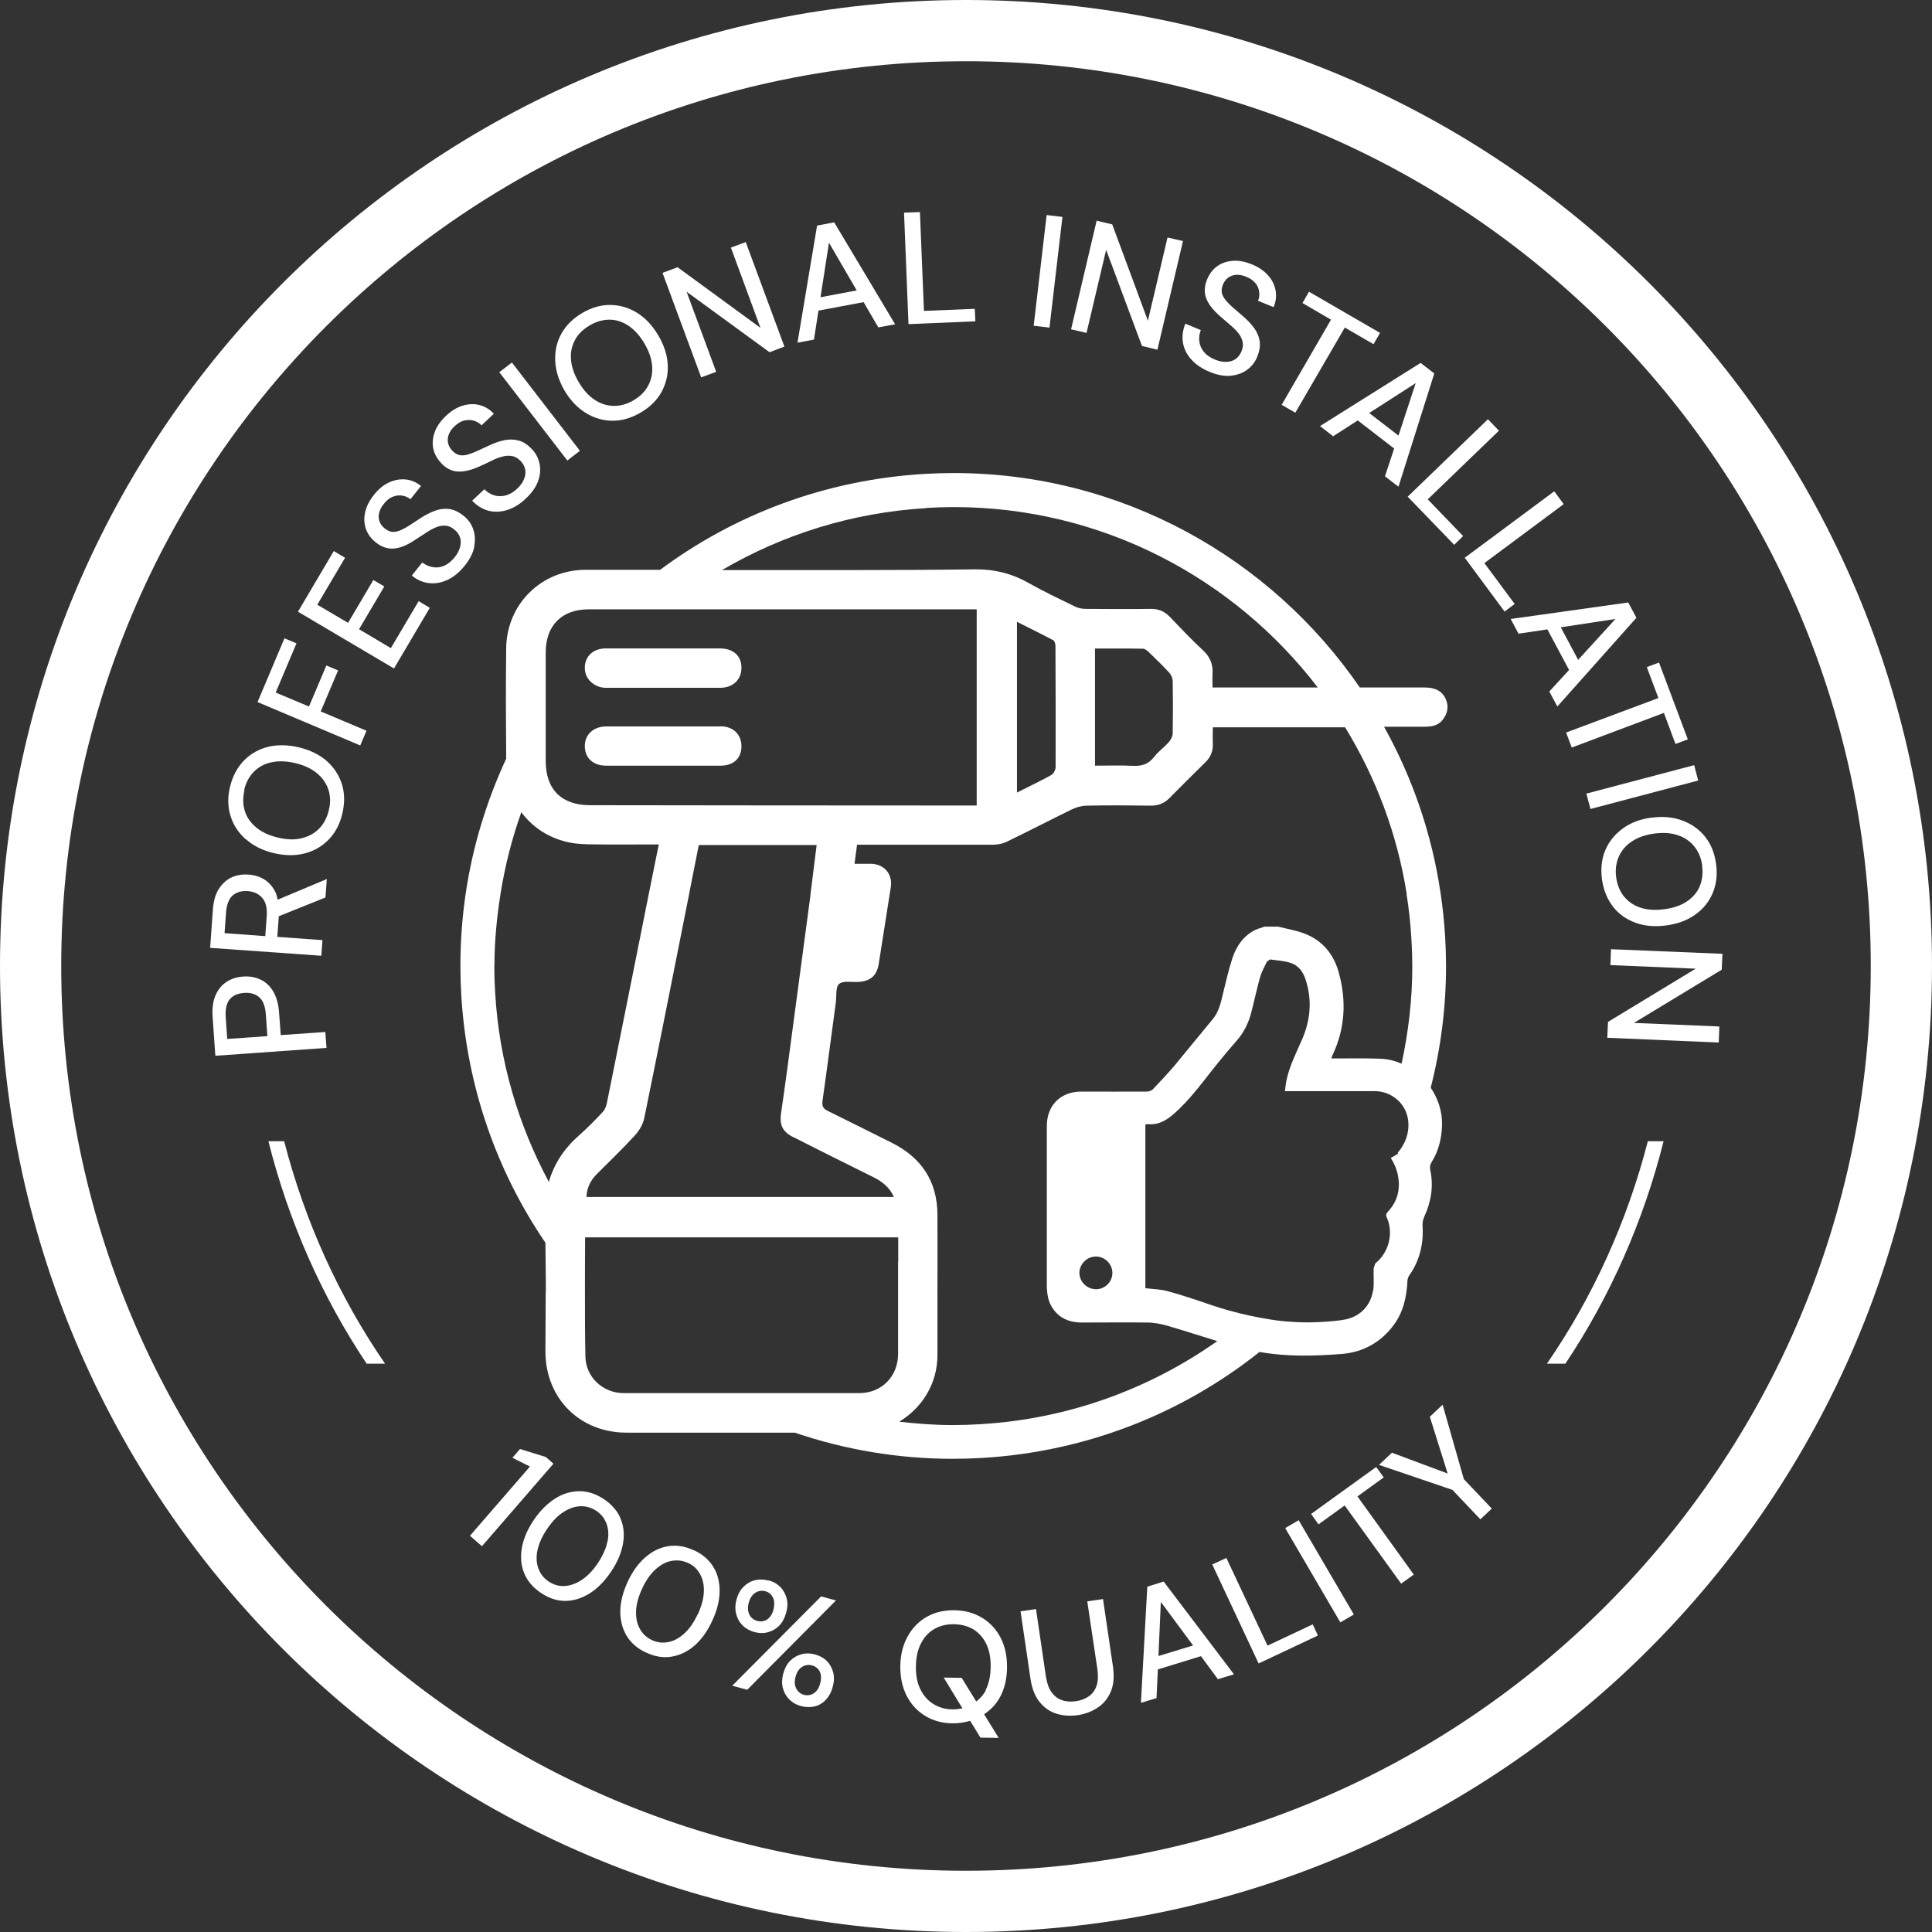 <?xml version="1.0" encoding="UTF-8"?>
<svg id="Vrstva_1" data-name="Vrstva 1" xmlns="http://www.w3.org/2000/svg" width="130" height="130" viewBox="0 0 130 130">
  <rect x="0" y="0" width="130" height="130" fill="#333333" stroke="none"/>
  <defs>
    <style>
      .cls-1 {
        fill: #fff;
        stroke-width: 0px;
      }
    </style>
  </defs>
  <path class="cls-1" d="M65,0C29.1,0,0,29.1,0,65c0,35.9,29.1,65,65,65,35.9,0,65-29.1,65-65C130,29.1,100.9,0,65,0ZM108.05,108.05c-11.02,11.02-26.23,17.83-43.05,17.83-16.82,0-32.02-6.81-43.05-17.83-11.02-11.02-17.83-26.23-17.83-43.05,0-16.82,6.81-32.02,17.83-43.05,11.02-11.02,26.23-17.83,43.05-17.83,16.82,0,32.02,6.81,43.05,17.83,11.02,11.02,17.83,26.23,17.83,43.05,0,16.82-6.81,32.02-17.83,43.05Z"/>
  <path class="cls-1" d="M21.89,69.44l-3,.21-.11-1.49c-.04-.61-.18-1.09-.41-1.47s-.52-.63-.87-.79c-.35-.16-.73-.22-1.14-.19-.43.03-.8.15-1.12.36-.32.21-.57.51-.74.91-.17.4-.24.9-.19,1.5l.18,2.56,7.48-.53-.08-1.07ZM15.29,69.91l-.1-1.44c-.04-.56.05-.97.27-1.23.22-.26.54-.4.98-.43.41-.03.74.07,1,.29.26.22.41.61.45,1.18l.1,1.44-2.71.19Z"/>
  <path class="cls-1" d="M21.7,63.26l-3.04-.22.1-1.39,3.14-1.26.09-1.24-3.31,1.39c-.03-.15-.06-.3-.11-.43-.18-.4-.43-.7-.75-.91s-.69-.32-1.09-.35c-.42-.03-.8.03-1.15.19-.34.16-.63.42-.86.78-.23.36-.36.84-.4,1.43l-.18,2.53,7.48.53.08-1.07ZM17.85,62.99l-2.74-.2.1-1.39c.04-.54.19-.92.45-1.15.26-.22.6-.32,1.01-.29.41.03.73.18.97.45.24.27.34.67.31,1.19l-.1,1.39Z"/>
  <path class="cls-1" d="M16.55,56.47c.49.44,1.11.75,1.85.93.75.18,1.44.19,2.08.03.64-.16,1.18-.47,1.63-.93.44-.45.75-1.03.92-1.73.17-.72.17-1.38-.02-1.99-.19-.61-.53-1.13-1.02-1.57-.49-.43-1.12-.74-1.87-.92-.74-.18-1.43-.19-2.07-.04-.64.16-1.18.46-1.63.92-.45.46-.76,1.04-.94,1.76-.17.7-.16,1.36.03,1.97.19.61.53,1.13,1.02,1.57ZM16.43,53.15c.12-.5.34-.91.66-1.23.32-.32.71-.53,1.19-.63.47-.1,1.01-.08,1.6.06s1.07.37,1.45.68c.37.31.63.68.77,1.11s.15.9.02,1.4c-.12.5-.34.91-.66,1.23s-.72.53-1.19.64c-.47.11-1.01.09-1.6-.06-.59-.14-1.07-.37-1.44-.68-.37-.31-.63-.68-.76-1.11s-.14-.89-.02-1.39Z"/>
  <polygon class="cls-1" points="24.66 49.17 21.58 47.87 22.75 45.11 21.96 44.78 20.79 47.54 18.55 46.6 19.95 43.29 19.14 42.95 17.33 47.24 24.24 50.16 24.66 49.17"/>
  <polygon class="cls-1" points="26.3 43.61 24.16 42.34 25.86 39.46 25.12 39.03 23.42 41.91 21.35 40.69 23.22 37.53 22.46 37.08 20.05 41.16 26.51 44.98 28.92 40.9 28.17 40.45 26.3 43.61"/>
  <path class="cls-1" d="M31.91,36.74c.08-.42.05-.81-.08-1.16s-.34-.64-.63-.87c-.34-.27-.66-.42-.98-.46-.32-.04-.64,0-.96.12s-.64.28-.97.5c-.27.17-.51.33-.72.47-.22.14-.42.25-.62.34-.19.08-.38.12-.54.11-.17-.01-.34-.09-.52-.23-.18-.14-.3-.31-.36-.49-.06-.19-.07-.38-.01-.59.05-.2.16-.4.32-.59.18-.23.38-.39.6-.47.22-.08.43-.11.64-.07.21.04.39.12.54.24l.71-.89c-.33-.26-.68-.41-1.06-.44s-.75.04-1.11.21c-.37.17-.7.45-1,.83-.31.39-.5.77-.59,1.17-.09.39-.07.76.05,1.11.12.35.34.66.67.92.39.31.79.44,1.21.41.42-.03.89-.22,1.41-.57.26-.17.51-.33.74-.48.23-.16.46-.28.67-.37.21-.09.43-.13.64-.12.21.01.42.1.62.27.18.14.3.31.37.51.07.2.07.41.01.65-.06.23-.18.47-.37.7-.22.27-.45.46-.71.57s-.51.14-.76.09c-.25-.04-.49-.15-.71-.31l-.7.88c.37.3.77.47,1.19.51.42.04.84-.04,1.25-.24.41-.2.79-.52,1.13-.95.35-.44.57-.87.64-1.3Z"/>
  <path class="cls-1" d="M29.68,31.16c.34.36.72.55,1.14.57.42.02.91-.1,1.48-.36.28-.13.55-.25.8-.38s.49-.21.72-.27c.22-.06.44-.07.65-.03.21.04.4.16.58.35.16.17.25.35.29.56s.01.42-.08.64-.24.44-.46.64c-.25.24-.51.39-.78.46-.27.07-.52.06-.77-.01-.25-.08-.46-.21-.66-.41l-.82.77c.33.35.7.57,1.11.68.41.1.84.08,1.27-.06.44-.14.85-.4,1.25-.78.41-.39.68-.79.82-1.19s.16-.8.08-1.16c-.08-.37-.25-.68-.5-.95-.29-.31-.6-.51-.91-.59-.31-.08-.63-.09-.96-.02-.33.07-.67.19-1.03.36-.29.13-.55.26-.78.36-.24.11-.46.19-.66.25-.2.06-.39.06-.55.03-.17-.04-.33-.14-.48-.3-.16-.17-.25-.35-.29-.54-.03-.19-.01-.39.07-.58s.21-.37.39-.53c.21-.2.43-.33.66-.38.23-.05.44-.04.64.02.2.07.37.17.5.31l.83-.78c-.29-.31-.62-.5-.98-.59-.37-.09-.74-.07-1.13.05s-.76.35-1.11.68c-.36.34-.61.7-.75,1.07-.14.38-.18.74-.11,1.11.07.36.25.7.54,1Z"/>
  <rect class="cls-1" x="35.77" y="23.94" width="1.07" height="7.5" transform="translate(-9.35 27.91) rotate(-37.61)"/>
  <path class="cls-1" d="M39.42,27.79c.56.34,1.16.52,1.8.52.64,0,1.26-.18,1.89-.55.63-.37,1.11-.84,1.41-1.4s.45-1.17.41-1.82c-.03-.66-.25-1.32-.64-1.98-.39-.66-.86-1.16-1.42-1.51-.56-.35-1.16-.52-1.8-.53s-1.28.18-1.91.55c-.62.37-1.08.83-1.39,1.39s-.44,1.17-.41,1.83c.03.66.24,1.32.62,1.98.39.66.87,1.17,1.43,1.51ZM38.68,22.89c.21-.4.54-.72.99-.99.44-.26.89-.39,1.34-.39.45,0,.88.14,1.28.41s.76.66,1.07,1.19c.31.52.48,1.03.52,1.51.04.48-.05.92-.26,1.32-.21.4-.54.73-.98.99-.44.26-.89.39-1.34.38-.45,0-.88-.14-1.29-.41-.41-.27-.76-.66-1.07-1.19-.31-.52-.48-1.03-.52-1.51-.04-.48.05-.92.27-1.32Z"/>
  <polygon class="cls-1" points="48.19 25.02 46.2 19.63 51.78 23.7 52.78 23.32 50.18 16.29 49.18 16.66 51.17 22.06 45.59 17.98 44.58 18.36 47.18 25.39 48.19 25.02"/>
  <path class="cls-1" d="M55.07,20.9l3.04-.57.99,1.7,1.13-.21-4.1-6.86-1.15.22-1.32,7.88,1.11-.21.3-1.94ZM57.65,19.54l-2.44.46.57-3.67,1.87,3.22Z"/>
  <polygon class="cls-1" points="65.63 21.62 65.59 20.78 62.17 20.92 61.9 14.27 60.83 14.31 61.13 21.81 65.63 21.62"/>
  <rect class="cls-1" x="66.76" y="17.72" width="7.5" height="1.07" transform="translate(44.2 86.17) rotate(-83.33)"/>
  <polygon class="cls-1" points="74.43 16.81 76.84 23.28 77.88 23.53 79.6 16.22 78.56 15.98 77.24 21.58 74.84 15.1 73.79 14.85 72.07 22.16 73.11 22.4 74.43 16.81"/>
  <path class="cls-1" d="M79.6,23.08c.08.42.27.8.58,1.13.31.34.72.61,1.23.82.52.21,1,.3,1.43.25.43-.05.79-.18,1.09-.41.3-.22.52-.51.66-.85.16-.4.22-.75.17-1.07-.05-.32-.18-.61-.38-.89-.2-.27-.45-.53-.75-.79-.24-.21-.46-.39-.65-.56-.2-.17-.36-.34-.5-.5-.13-.16-.22-.33-.26-.49-.04-.17-.01-.35.07-.57.09-.21.21-.37.37-.48.16-.11.35-.17.56-.18.21,0,.43.04.65.14.27.11.48.26.62.44.14.18.22.38.24.59.02.21,0,.4-.08.58l1.05.43c.16-.39.2-.77.13-1.14-.07-.37-.24-.71-.51-1.01-.27-.3-.63-.55-1.08-.73-.46-.19-.88-.27-1.28-.24-.4.03-.75.14-1.05.36-.3.21-.53.51-.69.9-.19.46-.2.88-.05,1.28.15.39.47.79.94,1.2.23.2.46.4.67.58.22.18.4.36.54.54.15.18.24.37.29.58.05.21.02.43-.08.67-.09.21-.22.38-.39.5-.17.12-.38.18-.62.19s-.5-.04-.78-.16c-.32-.13-.57-.31-.74-.52-.17-.21-.27-.45-.3-.7s0-.51.1-.76l-1.04-.43c-.18.44-.23.87-.16,1.29Z"/>
  <polygon class="cls-1" points="87.16 27.77 90.49 22.04 92.42 23.16 92.86 22.4 88.08 19.63 87.64 20.39 89.56 21.51 86.24 27.24 87.16 27.77"/>
  <path class="cls-1" d="M89.71,29.35l1.65-1.06,2.45,1.89-.62,1.87.91.7,2.41-7.62-.92-.71-6.77,4.25.89.69ZM94.1,29.31l-1.97-1.52,3.13-2.01-1.16,3.53Z"/>
  <polygon class="cls-1" points="97.85 36.66 98.45 36.07 96.07 33.6 100.86 28.98 100.12 28.21 94.72 33.42 97.85 36.66"/>
  <polygon class="cls-1" points="99.88 37.89 105.22 33.92 104.58 33.06 98.56 37.53 101.24 41.15 101.92 40.64 99.88 37.89"/>
  <path class="cls-1" d="M102.17,42.64l1.95-.29,1.46,2.73-1.33,1.45.54,1.01,5.32-5.97-.55-1.03-7.91,1.11.53.99ZM106.19,44.4l-1.17-2.19,3.68-.56-2.51,2.75Z"/>
  <polygon class="cls-1" points="105.38 49.29 105.76 50.3 111.96 47.97 112.74 50.06 113.57 49.75 111.63 44.58 110.81 44.89 111.59 46.97 105.38 49.29"/>
  <rect class="cls-1" x="106.76" y="52.42" width="7.5" height="1.07" transform="translate(-9.86 29.97) rotate(-14.79)"/>
  <path class="cls-1" d="M111.15,55.01c-.77.1-1.42.35-1.95.73-.53.39-.93.87-1.18,1.46-.25.59-.32,1.24-.23,1.95.1.73.35,1.34.74,1.85s.9.86,1.52,1.09,1.31.28,2.07.18c.76-.1,1.4-.34,1.94-.72.54-.38.93-.86,1.18-1.45.25-.59.33-1.25.23-1.98-.1-.72-.34-1.32-.74-1.82s-.91-.86-1.53-1.09-1.31-.29-2.06-.19ZM114.53,58.26c.07.51.01.97-.16,1.38s-.47.75-.87,1.02c-.4.27-.91.44-1.51.52-.6.08-1.13.05-1.59-.1-.46-.15-.83-.4-1.12-.75-.28-.35-.46-.78-.53-1.29-.07-.51-.01-.97.17-1.39.18-.41.47-.76.88-1.03.4-.27.91-.45,1.51-.53.6-.08,1.13-.05,1.59.11.46.15.83.41,1.11.76.28.35.46.78.53,1.29Z"/>
  <polygon class="cls-1" points="108.36 64.94 114.1 65.18 108.2 68.76 108.15 69.83 115.65 70.15 115.69 69.07 109.94 68.83 115.85 65.25 115.9 64.18 108.4 63.87 108.36 64.94"/>
  <polygon class="cls-1" points="36.73 98.04 34.99 97.5 34.48 98.09 35.66 98.68 31.62 103.34 32.43 104.04 37.24 98.49 36.73 98.04"/>
  <path class="cls-1" d="M41.78,102.23c-.21-.53-.58-.97-1.12-1.34-.54-.36-1.09-.55-1.66-.55s-1.12.16-1.64.49-1.01.81-1.43,1.43c-.43.63-.69,1.24-.81,1.86-.11.61-.07,1.18.14,1.71.21.53.58.97,1.12,1.34s1.09.55,1.65.55,1.11-.17,1.64-.5c.53-.33,1-.81,1.43-1.44s.69-1.24.81-1.86c.12-.61.07-1.18-.14-1.7ZM40.86,103.77c-.09.45-.31.92-.64,1.42s-.69.86-1.08,1.12c-.38.25-.77.39-1.16.41-.39.02-.74-.09-1.07-.31-.33-.22-.56-.52-.69-.89-.13-.37-.15-.78-.05-1.23.1-.45.31-.92.65-1.42s.69-.87,1.08-1.12c.39-.25.77-.39,1.16-.4.39-.01.75.1,1.08.32.32.22.55.51.68.88s.15.77.05,1.22Z"/>
  <path class="cls-1" d="M46.69,104.32c-.59-.28-1.17-.37-1.73-.28-.56.09-1.07.34-1.54.75-.47.41-.87.96-1.18,1.64-.32.68-.49,1.34-.5,1.96s.13,1.18.42,1.67c.29.49.73.87,1.32,1.14.59.27,1.16.37,1.72.27.56-.09,1.07-.34,1.54-.75.47-.41.86-.96,1.18-1.65.32-.68.49-1.34.5-1.96s-.12-1.18-.41-1.66-.73-.87-1.32-1.14ZM46.94,108.63c-.25.54-.55.97-.89,1.28s-.7.51-1.08.58c-.38.08-.75.03-1.1-.13-.36-.17-.64-.43-.82-.77-.19-.34-.27-.74-.25-1.2.02-.46.16-.96.41-1.5s.55-.97.89-1.28c.34-.31.7-.51,1.08-.58.38-.07.75-.03,1.12.14.36.16.63.42.81.76.19.34.27.74.25,1.2s-.16.96-.41,1.5Z"/>
  <polygon class="cls-1" points="49.27 113.43 50.28 113.7 56.25 107.69 55.25 107.42 49.27 113.43"/>
  <path class="cls-1" d="M55.63,111.76c-.21-.21-.48-.35-.8-.44-.31-.08-.61-.09-.9-.01-.29.08-.54.22-.76.44-.22.22-.37.51-.47.87-.09.35-.1.68-.02.98s.23.55.44.76c.21.21.47.36.79.44.32.08.62.09.91.02s.54-.22.75-.45c.21-.22.37-.51.46-.86.1-.36.11-.69.03-.99-.08-.29-.22-.55-.43-.76ZM55.19,113.27c-.06.22-.15.4-.26.52s-.25.21-.39.25-.29.04-.45,0c-.14-.04-.27-.11-.37-.22s-.18-.24-.22-.41c-.04-.17-.03-.36.03-.58.06-.22.15-.4.26-.52.12-.12.25-.21.4-.25s.29-.04.44,0c.16.04.29.12.39.22s.18.25.21.41c.03.17.02.36-.04.58Z"/>
  <path class="cls-1" d="M51.7,106.35c-.31-.08-.61-.09-.9-.02-.29.07-.55.22-.77.44-.22.22-.38.51-.47.86-.1.36-.1.69-.02.99.08.3.23.56.44.76.21.21.47.35.79.44.31.08.61.09.9.01s.54-.22.76-.44c.21-.22.37-.51.47-.87.1-.36.11-.69.03-.98s-.22-.55-.43-.76c-.21-.21-.47-.36-.79-.44ZM52.05,108.3c-.06.22-.15.4-.26.52-.11.13-.24.21-.39.25s-.29.04-.44,0c-.15-.04-.28-.11-.39-.22-.11-.11-.18-.25-.22-.42-.04-.17-.03-.36.03-.58.06-.23.15-.4.27-.53s.25-.21.4-.25c.15-.04.3-.04.45,0,.14.04.27.11.37.22s.18.25.21.42c.03.17.02.36-.04.59Z"/>
  <path class="cls-1" d="M66.1,108.87c-.53-.33-1.16-.51-1.88-.52-.71-.01-1.33.14-1.87.45s-.97.75-1.28,1.32c-.31.56-.48,1.22-.49,1.97-.01.76.13,1.42.42,2s.71,1.03,1.24,1.36c.53.33,1.15.5,1.85.51.43,0,.82-.06,1.19-.17l.69,1.13,1.23.02-.98-1.59c.43-.29.8-.66,1.06-1.14.31-.56.47-1.23.48-1.98.01-.75-.12-1.41-.41-1.99-.29-.57-.7-1.03-1.23-1.36ZM66.34,113.72c-.16.32-.39.57-.65.77l-.98-1.59-1.21-.02,1.26,2.07c-.21.04-.42.07-.65.07-.5,0-.94-.13-1.32-.37s-.66-.57-.87-1-.3-.94-.29-1.54.12-1.1.34-1.53.52-.75.9-.97.83-.33,1.33-.32c.5.01.94.13,1.32.36.37.24.66.57.86,1,.2.43.29.94.28,1.54s-.12,1.1-.34,1.53Z"/>
  <path class="cls-1" d="M74.2,107.6l-1.04.15.68,4.56c.06.44.05.8-.05,1.11-.1.3-.27.54-.51.71-.24.17-.53.29-.88.34-.35.05-.66.03-.94-.07-.28-.09-.51-.27-.7-.53-.19-.26-.31-.61-.38-1.04l-.67-4.56-1.04.15.67,4.55c.1.65.3,1.17.61,1.55.31.38.68.65,1.13.79.45.14.93.17,1.44.1.51-.08.96-.25,1.36-.52s.68-.63.87-1.08c.19-.46.23-1.01.14-1.66l-.67-4.55Z"/>
  <path class="cls-1" d="M77.2,106.76l-.43,7.82,1.05-.32.09-1.93,2.9-.89,1.14,1.55,1.08-.33-4.73-6.24-1.09.34ZM77.95,111.43l.16-3.64,2.17,2.93-2.33.71Z"/>
  <polygon class="cls-1" points="85.29 110.73 82.52 104.83 81.57 105.27 84.69 111.93 88.68 110.05 88.33 109.3 85.29 110.73"/>
  <rect class="cls-1" x="88.26" y="102.06" width="1.05" height="7.35" transform="translate(-41.24 59.3) rotate(-30.33)"/>
  <polygon class="cls-1" points="93.11 99.41 92.6 98.71 88.22 101.87 88.72 102.57 90.48 101.3 94.28 106.56 95.13 105.95 91.34 100.69 93.11 99.41"/>
  <polygon class="cls-1" points="97.07 94.52 96.21 95.33 97.41 99.15 93.66 97.75 92.79 98.57 97.73 100.25 99.61 102.23 100.38 101.51 98.5 99.53 97.07 94.52"/>
  <path class="cls-1" d="M36.72,86.89c0,1.35-.02,2.7-.02,4.04,0,3.16,2.31,5.47,5.46,5.47,3.77,0,7.54,0,11.32,0,3.35,1.14,6.93,1.76,10.63,1.76.66,0,1.33-.02,1.99-.06,7.07-.42,13.5-3.03,18.65-7.13,1.84.33,3.72.28,5.58.13,1.39-.12,2.56-.77,3.42-1.9.53-.7.78-1.48.89-2.31.03-.21.05-.42.06-.64,0-.14.04-.3.12-.42.71-1.01.98-2.13.9-3.36-.01-.2.03-.43.12-.61.46-1,.63-2.04.4-3.13-.04-.2-.02-.36.09-.53.47-.76.68-1.6.7-2.49.03-.91-.27-1.79-.76-2.52.67-2.62,1.03-5.36,1.03-8.17,0-.66-.02-1.33-.06-1.99h0c-.06-.98-.16-1.94-.3-2.89-.59-4.04-1.91-7.83-3.81-11.24.89,0,1.78,0,2.68,0,.47,0,.93-.05,1.25-.45.35-.44.45-.92.21-1.44-.28-.58-.79-.75-1.41-.75-1.45,0-2.91,0-4.36,0-6.01-8.76-16.08-14.43-27.33-14.43-.66,0-1.33.02-1.99.06-6.67.4-12.77,2.74-17.76,6.45-1.67,0-3.34,0-5.01,0-2.97,0-5.31,2.3-5.35,5.27-.03,2.48-.02,4.96,0,7.44-1.32,2.85-2.26,5.91-2.73,9.11-.23,1.58-.35,3.19-.35,4.83,0,.66.02,1.33.06,1.99.37,6.18,2.41,11.87,5.66,16.64.01,1.09.03,2.19.03,3.28ZM60.43,84.88c0,.67,0,1.34,0,2.01,0,1.4,0,2.81,0,4.21,0,1.52-1.11,2.64-2.61,2.64-1.65,0-3.3,0-4.95,0-1.76,0-3.52,0-5.28,0-1.87,0-3.75,0-5.62,0-1.39,0-2.55-1.06-2.58-2.46-.03-1.41-.03-2.83-.03-4.25,0-.05,0-.09,0-.14,0-1.15,0-2.31.01-3.48,0-.05,0-.1,0-.15h21.07v1.62ZM53.4,76.52c1.78.91,3.58,1.8,5.37,2.69.58.29,1.07.66,1.38,1.33h-20.69c.03-.63.28-1.11.67-1.51.86-.87,1.75-1.71,2.57-2.61.3-.32.56-.75.65-1.18,1.01-4.94,1.99-9.89,2.97-14.83.02-.09.04-.18.05-.27.22-1.09.43-2.18.65-3.28h7.93c-.14,1.11-.27,2.2-.41,3.28,0,.07-.02.13-.02.2-.52,3.9-1.04,7.79-1.56,11.69-.13.95-.26,1.89-.4,2.84-.12.83.08,1.27.82,1.65ZM94.09,77.59c-.12.14-.32.21-.51.33.27.41.44.85.51,1.32.03.2.05.41.03.62-.03.65-.29,1.2-.73,1.67-.13.14-.15.24-.07.41.47,1.04.12,2.37-.78,3.07l-.11.33c-.02.5.04,1-.03,1.48,0,.02-.01.03-.02.05-.16,1-.88,1.73-1.89,1.92-.5.09-1.02.13-1.54.16-.64.04-1.28.04-1.92,0-1-.05-1.99-.22-2.96-.43-.91-.2-1.82-.44-2.72-.76-.93-.32-1.86-.63-2.81-.89,0,0-.01,0-.02,0-.46-.12-.95-.13-1.45-.19v-11.02l.18-.02c.72.07,1.26-.27,1.77-.72.98-.87,1.75-1.9,2.55-2.92.53-.67,1.08-1.33,1.64-1.97.5-.57.82-1.23,1-1.96.2-.77.36-1.55.58-2.32.1-.36.3-.7.46-1.05l.21-.14c.45.06.92.09,1.35.22.56.17.88.61,1.05,1.16.44,1.37.32,2.7-.25,4.01-.4.92-.86,1.81-1.06,2.81-.04.21-.06.42-.09.66h.33c1.9,0,3.79,0,5.69,0,.45,0,.87.12,1.22.34.59.36,1,.97,1.06,1.72.07.79-.21,1.5-.72,2.1ZM94.64,60.14c.16.99.27,2,.33,3.03.04.62.06,1.24.06,1.86,0,2.24-.26,4.42-.72,6.54-.44-.19-.92-.31-1.41-.33-.99-.04-1.99-.02-2.99-.02-.1,0-.2,0-.33,0,.05-.13.07-.21.11-.28.82-1.76.91-3.59.41-5.44-.33-1.26-1.09-2.21-2.32-2.68-.57-.22-1.19-.32-1.78-.47h-.9c-.21.07-.43.13-.63.22-.81.4-1.28,1.1-1.55,1.92-.26.79-.44,1.61-.64,2.42-.14.59-.27,1.18-.68,1.67-.86,1.03-1.7,2.08-2.56,3.11-.47.55-.96,1.08-1.46,1.6-.09.1-.28.16-.42.16-1.46.01-2.93,0-4.4,0-1.39,0-2.32.92-2.32,2.31,0,3.63,0,7.27,0,10.9,0,.08.02.16.02.24.03.28.08.57.2.82.42.89,1.18,1.27,2.14,1.27,1.47,0,2.93-.02,4.39,0,.46,0,.93.09,1.38.22,1.12.33,2.23.69,3.34,1.03-4.54,3.2-9.99,5.24-15.94,5.59-.62.04-1.24.06-1.86.06-1.22,0-2.42-.09-3.6-.23,1.52-.91,2.56-2.54,2.57-4.45,0-1.44,0-2.87,0-4.31,0-1.72.01-3.44,0-5.16-.01-2.26-1.08-3.86-3.1-4.86-1.43-.71-2.85-1.43-4.28-2.13-.33-.16-.4-.34-.35-.7.31-2.19.59-4.39.89-6.58.06-.43-.03-1.04.22-1.26.27-.24.86-.11,1.31-.14.81-.05,1.23-.42,1.36-1.22.25-1.57.49-3.13.74-4.7.02-.15.05-.29.07-.44.14-.89-.43-1.57-1.34-1.59-.35,0-.7,0-1.1,0,.06-.46.11-.86.17-1.28h.63c2.84,0,5.67,0,8.51,0,.32,0,.68-.07.97-.22,1.47-.71,2.91-1.46,4.37-2.17.31-.15.67-.24,1.01-.24,1.42-.03,2.84-.02,4.26,0,.49,0,.89-.13,1.24-.48.81-.82,1.63-1.63,2.45-2.44.35-.34.52-.75.5-1.24-.02-.36,0-.73,0-1.11,2.3,0,4.51,0,6.73,0,.72,0,1.45,0,2.17,0,2.06,3.36,3.51,7.16,4.15,11.24ZM74.85,85.65c0,.6-.49,1.09-1.09,1.1-.61,0-1.12-.49-1.13-1.09,0-.6.5-1.11,1.11-1.11.61,0,1.11.5,1.11,1.11ZM68.43,53.32v-11.48c.85.43,1.65.82,2.44,1.24.1.05.15.27.15.41.01,2.71.02,5.42.01,8.13,0,.18-.14.44-.29.53-.74.41-1.5.77-2.31,1.18ZM73.68,51.52v-7.88c1.1,0,2.16-.01,3.22.01.16,0,.34.17.47.3.45.43.89.86,1.31,1.32.13.14.22.36.23.55.02,1.17.02,2.34,0,3.51,0,.2-.12.44-.25.59-.31.36-.72.64-1.01,1.02-.38.49-.83.62-1.43.59-.83-.04-1.66-.01-2.54-.01ZM62.32,34.18c.62-.04,1.24-.06,1.86-.06,9.9,0,18.82,4.73,24.49,12.14-2.16,0-4.31,0-6.47,0-.19,0-.38,0-.61,0,0-.35-.02-.63,0-.91.04-.64-.16-1.15-.65-1.6-.78-.72-1.51-1.5-2.24-2.26-.36-.37-.77-.53-1.28-.52-1.45.02-2.91.01-4.36,0-.24,0-.5-.05-.71-.15-1.07-.52-2.14-1.03-3.17-1.61-1.14-.64-2.31-.92-3.64-.9-5.11.07-10.21.04-15.32.05-.55,0-1.09,0-1.64,0,4.06-2.38,8.73-3.87,13.75-4.17ZM36.72,50.82c0-1.48,0-2.96,0-4.44,0-.82,0-1.65,0-2.47,0-1.83,1.08-2.91,2.9-2.91h1.66c1.17,0,2.34,0,3.51,0,6.75,0,13.51,0,20.26,0h.67v13.2c-.88,0-1.74,0-2.6,0-7.8,0-15.6-.01-23.41-.02-1.93,0-2.99-1.06-2.99-2.98v-.37ZM33.27,64.97c0-1.64.16-3.25.41-4.83.3-1.89.77-3.72,1.4-5.49.67.91,1.62,1.59,2.79,1.93.54.16,1.11.22,1.67.23,1.57.03,3.15.01,4.79.01-.15.73-.29,1.4-.42,2.07-.08.41-.17.83-.25,1.24-.94,4.69-1.87,9.38-2.82,14.07-.04.21-.13.45-.27.61-.51.54-1.03,1.08-1.59,1.57-1.03.91-1.71,1.95-2.05,3.15-2.04-3.81-3.34-8.1-3.61-12.7-.04-.62-.06-1.24-.06-1.86Z"/>
  <path class="cls-1" d="M40.76,46.28c2.57,0,5.13,0,7.7,0,.87,0,1.44-.56,1.43-1.36,0-.79-.55-1.28-1.43-1.29-1.27,0-2.55,0-3.82,0-.92,0-1.84,0-2.76,0h0c-.37,0-.74,0-1.11,0-.86,0-1.42.53-1.42,1.31,0,.42.19.78.5,1.02.24.19.55.32.92.32Z"/>
  <path class="cls-1" d="M48.49,48.88c-2.57,0-5.13,0-7.7,0-.87,0-1.46.57-1.44,1.36.02.78.57,1.28,1.44,1.28,1.27,0,2.55,0,3.82,0h0c1.29,0,2.58,0,3.88,0,.87,0,1.41-.51,1.4-1.31,0-.79-.55-1.33-1.4-1.34Z"/>
  <path class="cls-1" d="M18.06,76.79c1.36,5.4,3.6,10.46,6.61,14.97h1.24c-3.09-4.49-5.39-9.55-6.79-14.97h-1.06Z"/>
  <path class="cls-1" d="M104.09,91.76h1.24c3.01-4.51,5.25-9.57,6.61-14.97h-1.06c-1.4,5.42-3.7,10.48-6.79,14.97Z"/>
</svg>